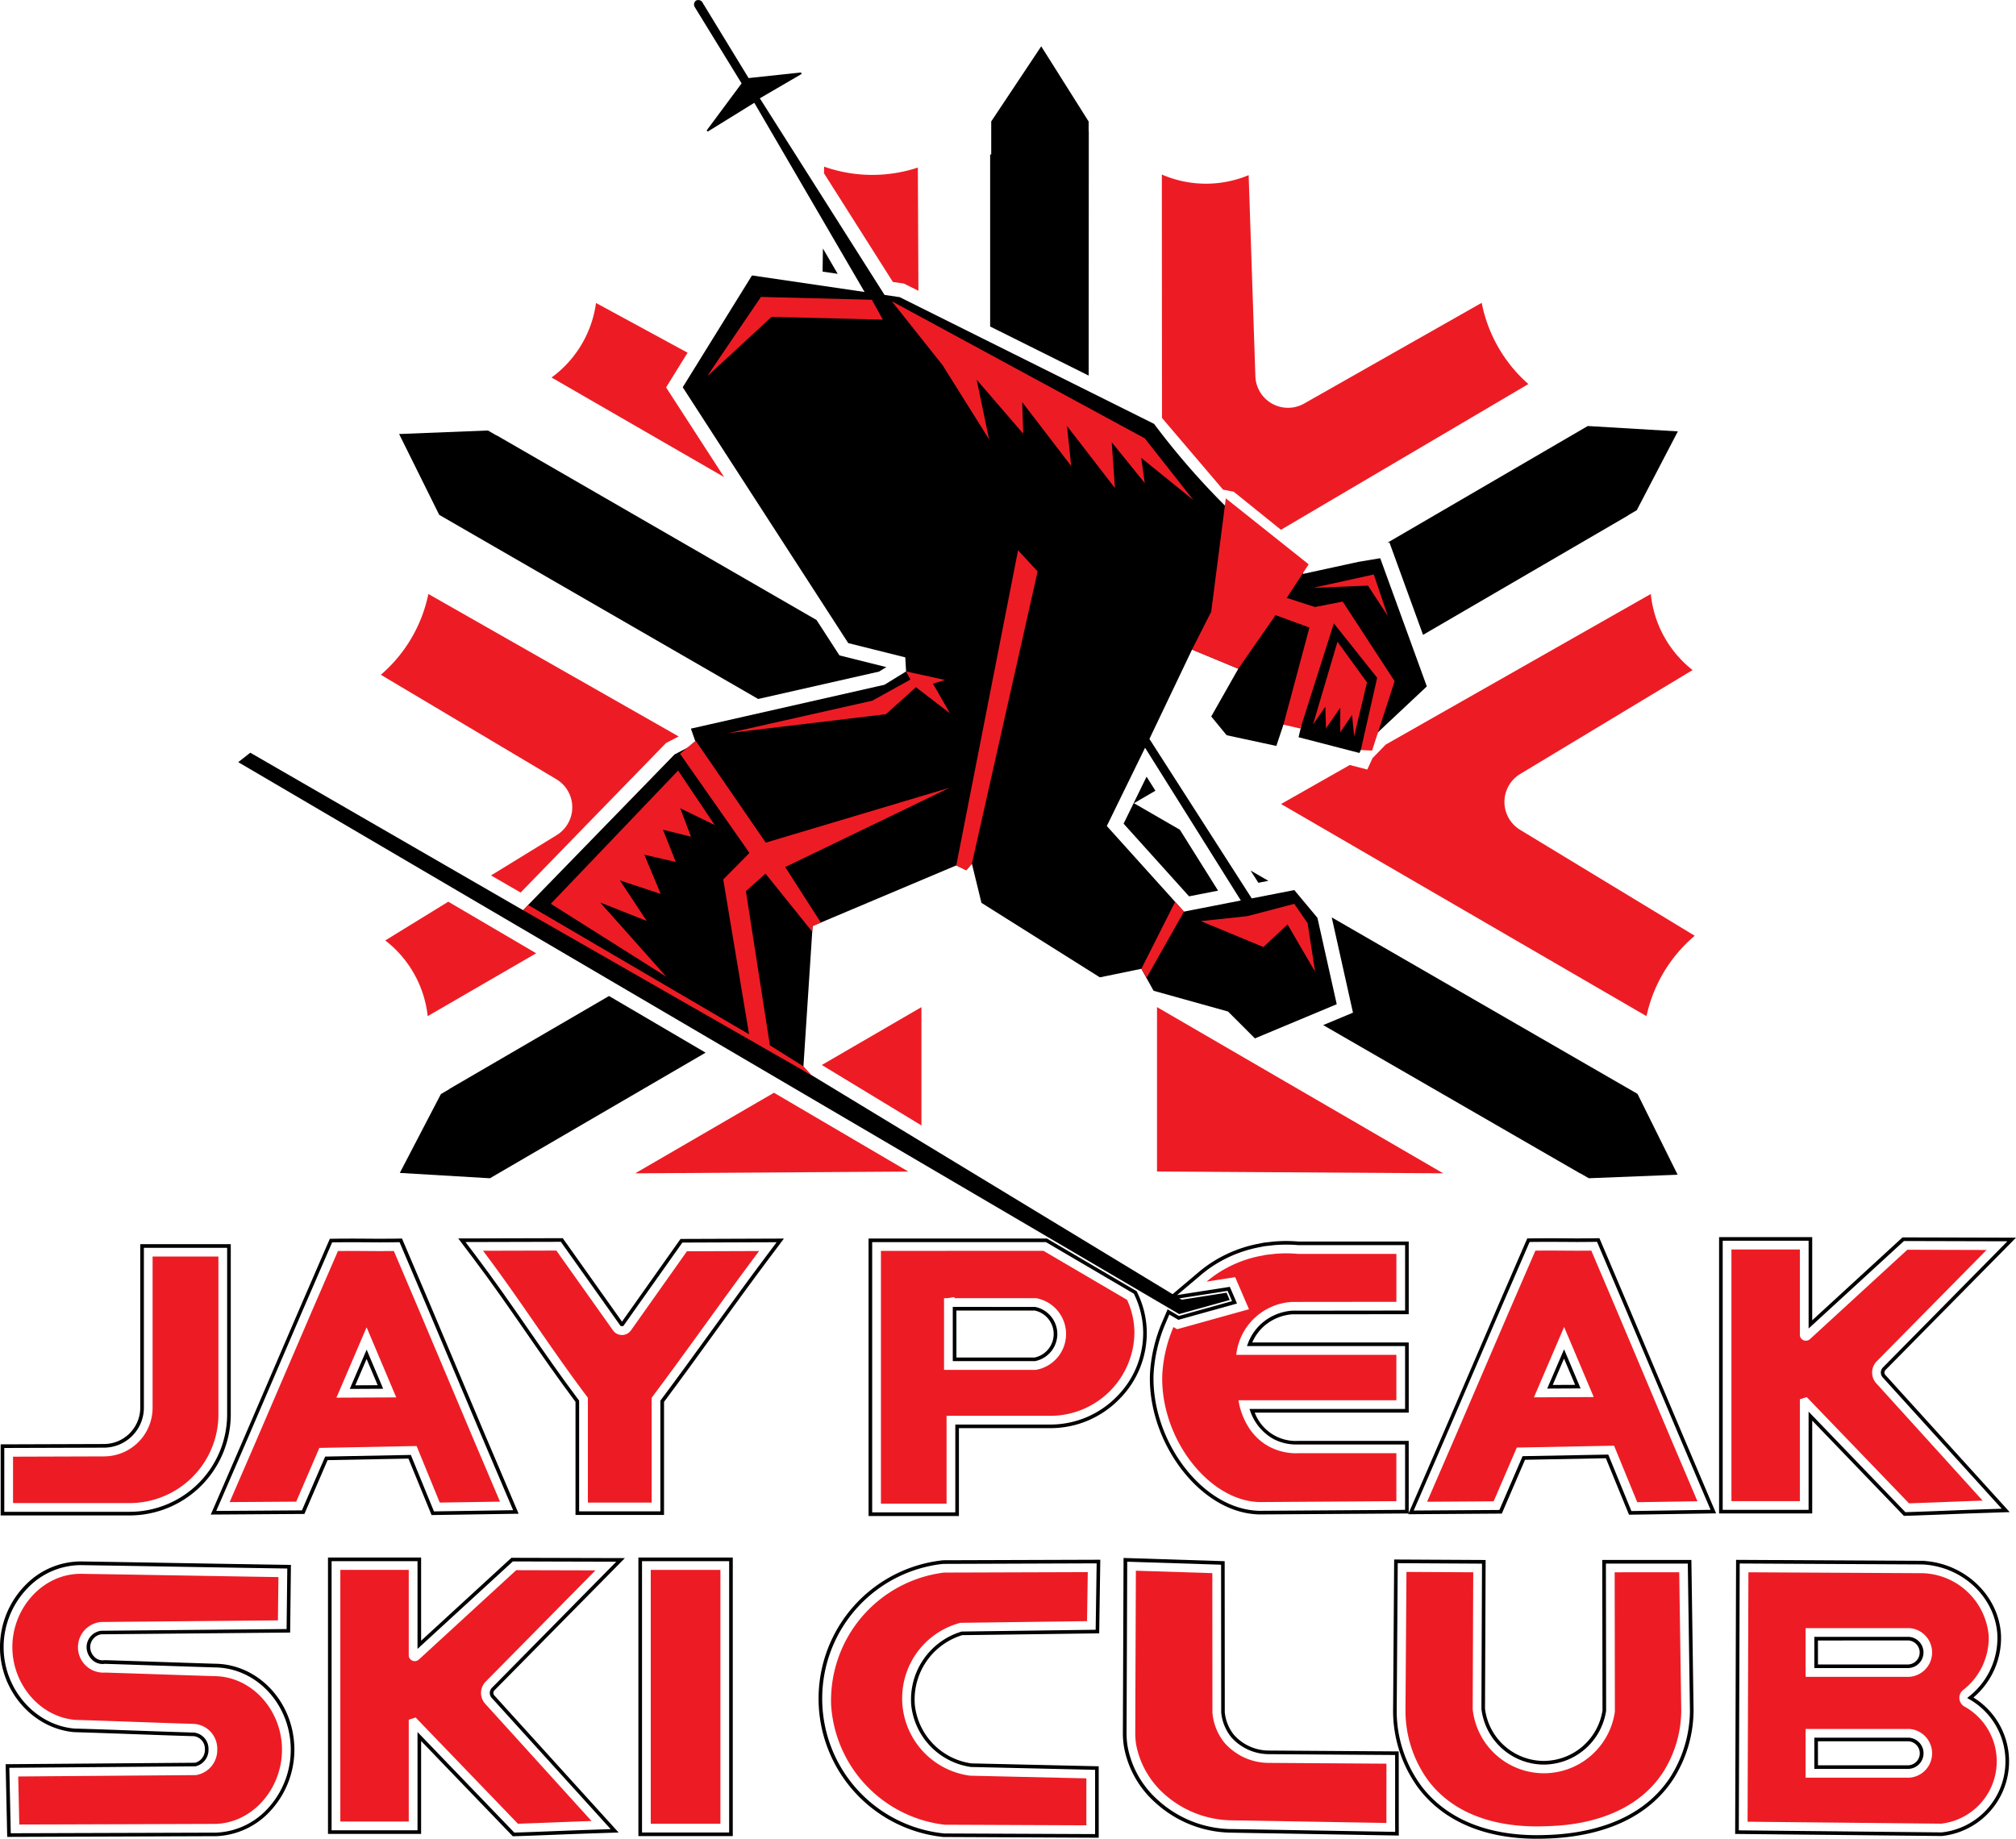 <svg xmlns="http://www.w3.org/2000/svg" xmlns:xlink="http://www.w3.org/1999/xlink" width="322.543" height="294.247" viewBox="0 0 322.543 294.247"><defs><clipPath id="a"><rect width="322.543" height="294.247" fill="none"/></clipPath></defs><g clip-path="url(#a)"><path d="M365.412,270.635l41.114,23.737.012-.02,1.369.79,14.21-.563L415.7,281.642,366.778,253.4l3.4,15.245Z" transform="translate(-153.712 -106.593)"/><path d="M188.171,156.777l-7.5-1.875-3.665-5.664-51.193-29.557-.012.021-1.369-.79-14.21.563q3.208,6.469,6.416,12.937l51.033,29.464,19.334-4.383Z" transform="translate(-46.367 -50.021)"/><path d="M289.217,26.4h-.024q0-.79,0-1.58l-7.585-12.03-8,12.02,0,5.291h-.173V57.628l15.764,7.854Z" transform="translate(-115.02 -5.378)"/><path d="M388.837,151.1l32.843-19.128-.012-.021,1.366-.8,6.57-12.613-14.415-.857L383.12,136.368l.338-.056Z" transform="translate(-161.161 -49.507)"/><path d="M118.336,289.99l.012.02-1.366.8-6.57,12.614,14.415.856,34.508-20.1-15.453-9.066Z" transform="translate(-46.445 -115.727)"/><path d="M348.2,242.1l-2.856-1.649,1.258,1.962Z" transform="translate(-145.27 -101.146)"/><path d="M315.382,216.78l-1.411-2.25-3.677,7.523,10.473,11.626,4.641-.909-6.114-9.751-7.344-4.24Z" transform="translate(-130.527 -90.243)"/><path d="M412.249,231.625a23.213,23.213,0,0,1,7.715-12.859l-27.93-16.948a5.228,5.228,0,0,1,.013-8.946l27.575-16.626a17.725,17.725,0,0,1-6.686-12.173l-42.414,24.1-2.106,2.165-.844,1.826-2.8-.724-10.988,6.242,58.464,33.947" transform="translate(-148.821 -69.019)" fill="#ed1c24"/><path d="M339.9,105.065,379.493,81.74a23.215,23.215,0,0,1-7.467-13L343.614,84.862a5.227,5.227,0,0,1-7.8-4.371q-.539-16.091-1.076-32.181a17.727,17.727,0,0,1-13.888-.1q.012,19.477.024,38.955l9.771,11.476,1.705.328,7.557,6.092" transform="translate(-134.965 -20.281)" fill="#ed1c24"/><path d="M240.343,64.74l2.323,1.157q-.046-9.86-.091-19.72a23.215,23.215,0,0,1-15-.146l-.016,1.067,11.02,17.384Z" transform="translate(-95.726 -19.363)" fill="#ed1c24"/><path d="M227.219,68.638l-.055,3.7,2.417.355Z" transform="translate(-95.558 -28.873)"/><path d="M174.08,91.644l-14.652-7.958a17.725,17.725,0,0,1-7.114,11.928l27.609,15.936L170.641,97.2Z" transform="translate(-64.071 -35.203)" fill="#ed1c24"/><path d="M150.8,187.921l2.023-1.052-40.046-22.8A23.208,23.208,0,0,1,105.174,177l28.074,16.71a5.228,5.228,0,0,1,.064,8.945L122.8,209.11l4.738,2.736Z" transform="translate(-44.242 -69.017)" fill="#ed1c24"/><path d="M106.391,255.264a17.724,17.724,0,0,1,6.79,12.115l17.361-10.059-14.067-8.253-10.083,6.2" transform="translate(-44.754 -104.771)" fill="#ed1c24"/><path d="M175.428,314.734l43.695-.281-21.5-12.613-22.2,12.894" transform="translate(-73.795 -126.97)" fill="#ed1c24"/><path d="M226.95,287.447l15.94,9.672q0-9.465,0-18.93l-15.939,9.259" transform="translate(-95.468 -117.021)" fill="#ed1c24"/><path d="M319.518,304.49l45.789.294-45.788-26.6q0,13.151,0,26.3" transform="translate(-134.407 -117.021)" fill="#ed1c24"/><path d="M248.5,89.331l-3.48.581-8.792,1.914a120.214,120.214,0,0,1-11.2-9.571,120.331,120.331,0,0,1-12.71-14.425l-40.7-20.28-2.425-.356L149.244,15.733l6.592-3.846a.15.15,0,0,0-.092-.279l-8.3.885L140.125.5a.786.786,0,0,0-1.1-.4.779.779,0,0,0-.2,1.02l7.5,12.224-5.53,7.451a.147.147,0,0,0,.195.212l7.369-4.557L166,46.725l-18.012-2.648L136.907,61.97l26.482,40.945,9.124,2.281.129,2.254-3.462,2.132-30.968,7.02.826,2.341-3.442,1.79-24.232,24.92-43.644-25.2-1.927,1.514,150.532,88.319,8.093-2.255-.5-1.165-7.184,1.119-60.554-36.741q.754-11.528,1.508-23.055l22.984-9.7,1.6.773.9-1.042,1.528,6.261L203.644,156.4l6.641-1.367,1.954,3.516,11.915,3.321,4.3,4.3,13.087-5.469-3.086-13.824-3.7-4.444-6.811,1.334-16.369-25.52,6.819-14.3,7.4,3.07-4.329,7.638,2.463,3,7.954,1.713q.568-1.7,1.136-3.408l2.855.174-.436,1.841,9.735,2.52.218-.47,2.954-3.036,7.613-7.147L248.5,89.331M226.2,144.1l-9.1,1.783-12.344-13.7,6.122-12.524L226.2,144.1" transform="translate(-27.676 0)"/><path d="M152.116,234.166l18.473,11.669-10.576-11.877,7.44,2.951-4.281-6.484,6.525,2.162-2.619-6.276,5.029,1.163-2.049-5.163,4.482,1.115-1.726-4.555,5.528,2.7-5.861-8.728-20.366,21.322" transform="translate(-63.988 -89.534)" fill="#ed1c24"/><path d="M144.453,231.71l.812-.835,35.348,20.7-4.135-24.779,4.193-4.25-11.107-15.866,2.494-2.1,11.22,16.32,29.409-8.783-26.292,12.693,5.7,8.884-1.324.559q-.029.449-.058.9l-7.468-9.288-3.142,2.8q1.919,12.337,3.839,24.674l5.363,3.358,1.351,1.456-46.2-26.44" transform="translate(-60.765 -86.057)" fill="#ed1c24"/><path d="M200.978,195.348l23.12-5.2,6.107-3.38-.7-1.3,6.245,1.364-1.938.59,2.717,4.746-5.442-4.177-4.81,4.316-25.3,3.04" transform="translate(-84.542 -78.018)" fill="#ed1c24"/><path d="M264.08,202.432q4.944-25.219,9.887-50.438l3.13,3.39-10.518,46.78-.9,1.041-1.6-.772" transform="translate(-111.087 -63.937)" fill="#ed1c24"/><path d="M195.526,94.522c-.013-.01,2.123-3.172,8.471-12.507l17.738.455,1.763,3.183L205.7,85.2c-7.691,7.121-10.115,9.351-10.129,9.347h0a.14.14,0,0,1-.045-.023" transform="translate(-82.249 -34.5)" fill="#ed1c24"/><path d="M246.26,83.192l8.13,10.234,7.447,11.882q-.995-4.776-1.989-9.552L267.3,104.4q-.085-2.53-.17-5.059l7.846,10.233q-.341-3.212-.682-6.424l7.675,9.95q-.256-3.667-.512-7.334l5.287,6.538-.568-4.037,8.357,6.766-7.789-9.892L246.26,83.192" transform="translate(-103.59 -34.995)" fill="#ed1c24"/><path d="M334.594,137.649,332.257,155.8q-1.535,3.025-3.071,6.051l7.405,3.07,5.96-8.579,5.3-8.134-13.261-10.56" transform="translate(-138.474 -57.903)" fill="#ed1c24"/><path d="M352.255,164.149l6.3,2.039,4.444-.865q4.154,6.367,8.308,12.733L367.7,189.163l-1.806-.09,2.619-11.559-6.931-8.713-5.351,16.84-2.709-.632q2.077-7.766,4.155-15.532l-5.419-1.987Z" transform="translate(-148.178 -69.05)" fill="#ed1c24"/><path d="M366.518,177.263,362.607,190.5l1.97-2.851q.053,1.74.1,3.48l2.291-3.324q0,1.976-.006,3.952l1.886-2.787q.167,1.718.335,3.437,1.028-4.321,2.055-8.642l-4.725-6.507" transform="translate(-152.532 -74.567)" fill="#ed1c24"/><path d="M362.683,160.814l9.676-2.135,2.246,6.661-3.176-4.88-8.747.354" transform="translate(-152.564 -66.749)" fill="#ed1c24"/><path d="M320.6,249.111l-5.4,10.714q.426.7.849,1.4l5.965-10.549Z" transform="translate(-132.59 -104.79)" fill="#ed1c24"/><path d="M331.622,252.423l10.011,4.151,3.861-3.62,4.408,7.569q-.6-3.881-1.193-7.762l-2.139-3.1-7.529,1.974-7.419.786" transform="translate(-139.498 -105.022)" fill="#ed1c24"/><path d="M20.824,387.073H.187V375.7l16.533-.054a5.825,5.825,0,0,0,5.8-5.814V343.667H37V370.9a16.193,16.193,0,0,1-16.174,16.175M.766,386.494H20.824a15.613,15.613,0,0,0,15.595-15.6V344.247H23.1v25.588a6.406,6.406,0,0,1-6.374,6.394L.766,376.28Z" transform="translate(-0.079 -144.565)"/><path d="M36.457,372.334V347.08H25.928v24.19a7.792,7.792,0,0,1-7.767,7.792L3.6,379.109v7.422h18.66a14.2,14.2,0,0,0,14.2-14.2" transform="translate(-1.514 -146.001)" fill="#ed1c24"/><path d="M93.527,386.358l-3.7-9.035-12.934.246-3.712,8.611-14.981.1,1.215-2.787c2.828-6.487,5.782-13.374,8.64-20.034l.061-.142c2.852-6.647,5.8-13.52,8.626-20l.509-1.168,1.273-.02c1.593-.022,3.05-.011,4.507,0,1.438.013,2.87.026,4.438,0l1.326-.02.522,1.22c2.8,6.536,5.69,13.4,8.488,20.046s5.684,13.5,8.494,20.063l1.16,2.708Zm-3.317-9.622,3.7,9.037,12.669-.195-.82-1.915c-2.811-6.567-5.7-13.429-8.5-20.065s-5.689-13.509-8.486-20.044l-.369-.862-.937.015c-1.574.025-3.012.013-4.451,0-1.454-.011-2.907-.023-4.495,0l-.9.014-.359.826c-2.825,6.481-5.773,13.352-8.625,20l-.051.12c-2.867,6.683-5.822,13.571-8.651,20.061l-.859,1.97,13.711-.091L76.505,377Zm-9.769-10.562,2.7-6.284,2.644,6.258Zm2.691-4.8-1.81,4.221,3.586-.017Z" transform="translate(-24.48 -143.909)"/><path d="M97.042,385.8l9.633-.148c-5.582-13.042-11.4-27.066-16.982-40.108-3.162.05-5.784-.049-8.946,0-5.674,13.016-11.652,27.163-17.327,40.179l10.651-.071q1.852-4.3,3.7-8.6l15.561-.3q1.853,4.521,3.7,9.041m-16.528-16.78,4.829-11.259,4.737,11.213-9.566.046" transform="translate(-26.678 -145.349)" fill="#ed1c24"/><path d="M159.47,386.3H145.309V368.2c-2.828-3.77-5.465-7.581-8.016-11.268-2.677-3.869-5.422-7.837-8.359-11.722l-2.387-3.159,16.718-.042,9.48,13.358,9.365-13.236,16.541-.059-2.383,3.177c-2.94,3.919-5.8,7.874-8.567,11.7l-.037.052c-2.652,3.666-5.394,7.456-8.193,11.2Zm-13.582-.579h13V368.006l.057-.078c2.816-3.764,5.576-7.579,8.246-11.269l.037-.051c2.767-3.827,5.63-7.783,8.573-11.706l1.685-2.245-15.079.053-9.455,13.365h-.419l-9.569-13.485-15.257.038,1.688,2.233c2.944,3.9,5.693,7.869,8.351,11.71,2.588,3.74,5.24,7.573,8.084,11.359l.058.077Z" transform="translate(-53.232 -143.868)"/><path d="M157.059,358.2a1.76,1.76,0,0,1-2.872,0l-9.063-12.772-11.734.029c5.926,7.841,10.849,15.681,16.775,23.521v16.78h10.208v-16.78c5.871-7.825,11.321-15.651,17.193-23.476l-11.552.04L157.059,358.2" transform="translate(-56.111 -145.305)" fill="#ed1c24"/><path d="M254.317,386.507H239.86V342.1h28.527l.068.039,14.305,8.395.259.564a14.651,14.651,0,0,1,1.354,6.027,14.978,14.978,0,0,1-4.434,10.722,15.4,15.4,0,0,1-11,4.6H254.317Zm-13.878-.579h13.3V371.869h15.2a14.824,14.824,0,0,0,10.593-4.433,14.4,14.4,0,0,0,4.266-10.31,14.069,14.069,0,0,0-1.3-5.789l-.183-.4-14.08-8.262H240.439ZM266.5,361.721H253.334v-8.678l13.2.007a4.424,4.424,0,0,1,0,8.664Zm-12.583-.579h12.516a3.843,3.843,0,0,0,0-7.519H253.913Z" transform="translate(-100.898 -143.905)"/><path d="M253.776,345.511h-10.5v40.455h10.5V371.907h16.408a13.452,13.452,0,0,0,13.649-13.332,12.75,12.75,0,0,0-1.173-5.218l-13.374-7.847Zm14.3,19.044H253.372V353.081h.547l1.09-.17.073.17h13a5.825,5.825,0,0,1,0,11.473" transform="translate(-102.334 -145.341)" fill="#ed1c24"/><path d="M335.03,386.545h-.038a12.972,12.972,0,0,1-2.239-.268c-8.395-1.751-15.5-12.078-15.2-22.1a24.657,24.657,0,0,1,1.949-8.388l.882-2.066,1.805,1.059,8.5-2.371-.708-1.645-10.025,1.562,5.384-4.548a20.127,20.127,0,0,1,2.1-1.559,21.187,21.187,0,0,1,7.122-2.924l1.214-.241,1.486-.169a22.94,22.94,0,0,1,4.072-.011h17.625V354.5l-18.623.02a7.718,7.718,0,0,0-4.627,1.982,7.446,7.446,0,0,0-1.787,2.527h25.037v11.222H334.323a7,7,0,0,0,6.893,4.527h17.74v11.613Zm-.021-.58h.031l23.338-.154V375.355H341.225c-.073,0-.163,0-.257,0a7.805,7.805,0,0,1-3.718-.92,8.148,8.148,0,0,1-3.626-4.378l-.147-.392h24.9V359.606h-25.3l.145-.391a8.054,8.054,0,0,1,2.094-3.142,8.308,8.308,0,0,1,5-2.135l18.063-.02V343.453H341.306a22.556,22.556,0,0,0-3.989.01l-1.454.164-1.186.236a20.586,20.586,0,0,0-6.924,2.843,19.6,19.6,0,0,0-2.038,1.515l-3.806,3.215,8.428-1.312,1.148,2.667-9.379,2.615-1.449-.851-.625,1.462a24.016,24.016,0,0,0-1.9,8.177c-.288,9.764,6.6,19.819,14.743,21.517a12.408,12.408,0,0,0,2.137.256" transform="translate(-133.575 -144.196)"/><path d="M338.917,346.287l-1.393.158-1.117.22a19.2,19.2,0,0,0-6.461,2.651,18.527,18.527,0,0,0-1.894,1.408l4.575-.712,2.209,5.131-11.492,3.2-.592-.347a22.565,22.565,0,0,0-1.791,7.67c-.279,9.457,6.365,18.593,13.632,20.109a11.086,11.086,0,0,0,1.9.227l21.924-.145v-7.672h-15.7a9.216,9.216,0,0,1-4.7-1.085c-4.045-2.207-4.776-6.789-4.863-7.395h25.263v-7.268H332.8a9.508,9.508,0,0,1,8.919-8.462l16.7-.018v-7.672H342.666a21.138,21.138,0,0,0-3.749,0" transform="translate(-135.01 -145.632)" fill="#ed1c24"/><path d="M424.21,386.261l-3.7-9.035-12.935.246-3.712,8.612-14.981.1,1.215-2.786c2.819-6.467,5.763-13.331,8.611-19.969l.307-.716c2.78-6.478,5.655-13.177,8.409-19.494l.509-1.167,1.272-.02c1.536-.022,2.942-.013,4.346,0h.175c1.43.014,2.859.026,4.425,0l1.327-.02.522,1.22c2.772,6.477,5.649,13.306,8.432,19.911l.053.126c2.8,6.638,5.687,13.5,8.5,20.07l1.159,2.708Zm-3.316-9.623,3.7,9.038,12.67-.2-.82-1.915c-2.812-6.569-5.7-13.434-8.5-20.072l-.053-.127c-2.783-6.6-5.66-13.433-8.431-19.909l-.369-.863-.937.015c-1.57.026-3,.014-4.439,0l-.175,0c-1.4-.011-2.8-.02-4.332,0l-.9.014-.36.825c-2.753,6.315-5.627,13.013-8.407,19.491l-.307.715c-2.848,6.639-5.793,13.5-8.613,19.972l-.859,1.97,13.712-.09,3.71-8.608Zm-9.77-10.562,2.7-6.283,2.643,6.257Zm2.691-4.8-1.81,4.22,3.585-.017Z" transform="translate(-163.584 -143.868)"/><path d="M411.431,345.448c-5.674,13.016-11.652,27.162-17.327,40.179l10.651-.07q1.852-4.3,3.705-8.6l15.561-.3,3.705,9.041,9.633-.148c-5.582-13.042-11.4-27.066-16.982-40.108-3.162.05-5.784-.049-8.946,0m-.233,23.476,4.829-11.259,4.737,11.213-9.566.046" transform="translate(-165.782 -145.308)" fill="#ed1c24"/><path d="M120.146,474.826l-14.67-15.244v14.862h-14.9V430.22h14.9v13.308l14.447-13.266h.114l18.043.048-20.823,21.114a.6.6,0,0,0-.029.908l19.844,21.891-4.267.141c-2.381.078-4.143.147-5.909.217s-3.507.138-5.869.217ZM104.9,458.145l15.488,16.093.622-.02c2.36-.078,4.115-.147,5.866-.217,1.767-.07,3.53-.139,5.913-.217l3.017-.1-19-20.964a1.174,1.174,0,0,1,.045-1.7L136.7,430.886l-16.549-.044-15.252,14V430.8H91.154v43.066H104.9Z" transform="translate(-38.101 -180.974)"/><path d="M134.8,433.711l-12.674-.034-15.562,14.289a.969.969,0,0,1-1.63-.564V433.632H93.988V473.9h10.947V457.6l1.1-.347,16.363,17c4.744-.156,7.035-.277,11.779-.433L117.2,455.095a2.571,2.571,0,0,1,.086-3.623Z" transform="translate(-39.537 -182.409)" fill="#ed1c24"/><path d="M504.309,386.321,489.64,371.078v14.861h-14.9V341.715h14.9v13.309l14.447-13.266h.113l18.043.048L501.42,362.92a.6.6,0,0,0-.03.907l19.844,21.893-4.266.141c-2.289.074-4.006.142-5.7.209l-.173.007c-1.763.069-3.527.138-5.9.217Zm-15.248-16.679,15.487,16.091.621-.02c2.377-.079,4.139-.147,5.9-.217l.172-.007c1.7-.067,3.417-.134,5.707-.209l3.016-.1-19-20.966a1.172,1.172,0,0,1,.046-1.7l19.855-20.13-16.549-.044-15.252,14V342.294H475.317V385.36h13.743Z" transform="translate(-199.701 -143.744)"/><path d="M489.1,369.1l1.1-.347,16.362,17c4.744-.155,7.036-.277,11.779-.433l-16.977-18.729a2.572,2.572,0,0,1,.086-3.623l17.517-17.761-12.674-.035-15.562,14.29a.969.969,0,0,1-1.63-.565V345.128H478.151V385.4H489.1Z" transform="translate(-201.136 -145.18)" fill="#ed1c24"/><path d="M1.155,475.381.9,463.75l30.339-.236a2.136,2.136,0,0,0,1.543-2.156,2.023,2.023,0,0,0-1.82-2.1l-.191,0c-3.389-.1-6.292-.207-9.182-.311l-.22-.007c-3.015-.108-5.989-.214-9.463-.32l-.118-.008C5.278,458,.1,452.112,0,445.213a14.171,14.171,0,0,1,4.039-10.1,12.411,12.411,0,0,1,8.87-3.812c.132,0,.265,0,.4.006,5.5.086,10.56.172,15.622.26l1.67.028c4.507.077,9.056.154,13.976.23l1.968.031-.124,10.828-.284,0s-25.456.233-29.919.276a2.089,2.089,0,0,0-1.788,2.017,2.209,2.209,0,0,0,.638,1.556,1.8,1.8,0,0,0,1.52.58l.125-.015.164,0c2.806.089,5.464.177,8.111.266l1.337.045c2.623.088,5.258.175,8.038.262,6.731.045,12.319,5.739,12.714,12.962a14.435,14.435,0,0,1-3.737,10.505,12.4,12.4,0,0,1-8.778,4.13Zm.337-11.056.23,10.474,32.83-.1a11.826,11.826,0,0,0,8.362-3.942A13.856,13.856,0,0,0,46.5,460.676c-.378-6.919-5.714-12.372-12.147-12.415-2.788-.087-5.424-.175-8.047-.262l-1.337-.045c-2.646-.088-5.3-.177-8.11-.265l-.123,0-.081.012a2.4,2.4,0,0,1-2-.75,2.8,2.8,0,0,1-.8-1.975,2.653,2.653,0,0,1,2.338-2.581c4.208-.042,26.861-.249,29.66-.275l.11-9.685-1.391-.022c-4.92-.077-9.469-.153-13.976-.23l-1.67-.028c-5.062-.088-10.123-.173-15.624-.26-.132,0-.26-.006-.386-.006a11.836,11.836,0,0,0-8.457,3.638A13.588,13.588,0,0,0,.58,445.2c.1,6.608,5.042,12.248,11.253,12.838l.1.006c3.466.1,6.441.211,9.415.318l.262.009c2.889.1,5.792.207,9.166.31l.182,0a2.607,2.607,0,0,1,2.4,2.666,2.69,2.69,0,0,1-2.073,2.74Z" transform="translate(0 -181.43)"/><path d="M35.737,451.093c-6.061-.191-11.426-.382-17.486-.573a4.061,4.061,0,0,1-.676-8.093c8.961-.087,19.366-.174,28.327-.261q.04-3.462.079-6.926c-11.06-.173-20.241-.346-31.3-.519-6.291-.209-11.364,5.468-11.267,11.9.087,5.8,4.364,10.933,9.987,11.468,6.953.212,11.9.425,18.854.637a3.977,3.977,0,0,1,3.94,4.04,4.059,4.059,0,0,1-3.4,4.161l-28.444.221q.084,3.844.169,7.688c11.184-.031,20.228-.063,31.412-.1,6.183-.188,10.957-6.061,10.6-12.55-.331-6.057-5.043-11.056-10.8-11.094" transform="translate(-1.436 -182.865)" fill="#ed1c24"/><path d="M191.4,474.8H176.3V430.221h15.1Zm-14.519-.579h13.94V430.8H176.88Z" transform="translate(-74.162 -180.974)"/><rect width="11.145" height="40.624" transform="translate(104.116 251.223)" fill="#ed1c24"/><path d="M270.881,475.313l-24.875-.117a22.265,22.265,0,0,1-.121-44.275l.1-.013,25.149-.081-.178,11.78-21.917.291a10.766,10.766,0,0,0-7.578,11.172,10.606,10.606,0,0,0,9.026,9.346l20.389.466Zm-24.725-.682,24.145.1V464.448l-19.86-.456a11.192,11.192,0,0,1-9.552-9.863,11.355,11.355,0,0,1,8.028-11.8l.079-.012,21.395-.284.159-10.626-24.593.087a21.686,21.686,0,0,0,.118,43.125Z" transform="translate(-95.095 -181.229)"/><path d="M229.5,455.491a20.6,20.6,0,0,0,18.179,19.182l22.661.095v-7.515l-18.6-.428a12.488,12.488,0,0,1-1.555-24.462l20.262-.268q.06-3.923.118-7.846l-23,.073A20.639,20.639,0,0,0,229.5,455.491" transform="translate(-96.53 -182.669)" fill="#ed1c24"/><path d="M354.24,474.759l-26.922-.464a18.313,18.313,0,0,1-11.976-4.754,15.694,15.694,0,0,1-5.081-9.007,14.14,14.14,0,0,1-.17-2.036l.111-28.162,16.176.517.018,24.185a6.814,6.814,0,0,0,1.486,3.626,7.473,7.473,0,0,0,5.558,2.492l20.779.138.009,1.955c0,1.052,0,2.634,0,4.264v.417c0,1.816,0,3.641,0,4.809Zm-26.908-1.043,26.325.453-.007-1.429c-.006-1.169,0-3,0-4.813v-.417c0-1.629,0-3.21,0-4.261l-.007-1.381-20.2-.134a8.067,8.067,0,0,1-6-2.7,7.39,7.39,0,0,1-1.616-3.965l-.02-23.653-15.02-.479-.109,27.562a13.467,13.467,0,0,0,.164,1.948,15.117,15.117,0,0,0,4.9,8.674,17.732,17.732,0,0,0,11.6,4.6" transform="translate(-130.441 -181.022)"/><path d="M353.686,464.738l-18.764-.124a9.446,9.446,0,0,1-7.132-3.214,8.853,8.853,0,0,1-1.935-4.8c-.006-7.943-.011-14.409-.017-22.352l-12.232-.39c-.034,9.192-.069,16.908-.1,26.1a12.037,12.037,0,0,0,.147,1.75,14.158,14.158,0,0,0,4.479,7.874,16.493,16.493,0,0,0,10.662,4.219l24.9.429c-.012-2.31.007-7.181,0-9.491" transform="translate(-131.876 -182.504)" fill="#ed1c24"/><path d="M407.715,475.45h0c-8.367,0-14.915-2.8-18.934-8.087a20.916,20.916,0,0,1-4.067-12.138l.172-24.462,14.634.078-.1,23.794a9.511,9.511,0,0,0,9.282,8.359l.14,0a9.555,9.555,0,0,0,9.376-8.063l-.039-24.1h14.258l.351,24.091a20.661,20.661,0,0,1-3.277,11.044c-4.889,7.393-13.581,9.218-20.012,9.448-.444.016-1.051.037-1.787.037m-22.255-44.1-.167,23.874a20.331,20.331,0,0,0,3.949,11.793c3.906,5.141,10.293,7.858,18.472,7.858.728,0,1.328-.021,1.767-.037,6.294-.224,14.8-2,19.549-9.187a20.077,20.077,0,0,0,3.181-10.727l-.344-23.51H418.762l.035,23.567a10.144,10.144,0,0,1-9.955,8.6l-.144,0a10.1,10.1,0,0,1-9.852-8.906l.093-23.25Z" transform="translate(-161.831 -181.202)"/><path d="M421.6,434.251q.016,11.146.033,22.292a11.462,11.462,0,0,1-22.748-.375q.044-10.959.089-21.917l-10.687-.056q-.079,11.211-.158,22.423a19.02,19.02,0,0,0,3.664,10.993c5.881,7.74,16.185,7.373,19.078,7.269,2.737-.1,13.08-.466,18.433-8.562a18.646,18.646,0,0,0,2.949-9.926q-.162-11.071-.323-22.142Z" transform="translate(-163.267 -182.646)" fill="#ed1c24"/><path d="M512.261,475.054l-33.083-.333.147-43.86,29.793.157c6.693.3,12.217,5.475,12.589,11.786a12.481,12.481,0,0,1-4.406,10.085,12.011,12.011,0,0,1-4.928,22.151Zm-32.5-.907,32.468.33.073-.012a11.433,11.433,0,0,0,4.358-21.286l-.363-.21.326-.265a11.936,11.936,0,0,0,4.507-9.866c-.354-6.018-5.636-10.956-12.025-11.241l-29.2-.152Zm27.207-9.829H491.846v-5h15.11a2.5,2.5,0,0,1,.04,4.99Zm-14.542-.579H506.9a1.924,1.924,0,0,0,0-3.842l-14.478,0Zm14.542-15.558H491.846v-5h15.11a2.5,2.5,0,0,1,.04,4.989Zm-14.542-.579H506.9a1.925,1.925,0,0,0,0-3.842l-14.478.005Z" transform="translate(-201.568 -181.244)"/><path d="M517.294,455.772a1.6,1.6,0,0,1-.217-2.628,10.55,10.55,0,0,0,4.1-8.781,10.961,10.961,0,0,0-10.626-9.925l-27.813-.145-.133,39.916,30.968.313a10.036,10.036,0,0,0,3.725-18.749m-8.763,11.387H491.888v-7.791h16.644a3.908,3.908,0,0,1,0,7.791m0-16.138H491.888V443.23h16.644a3.908,3.908,0,0,1,0,7.791" transform="translate(-203.008 -182.687)" fill="#ed1c24"/></g></svg>